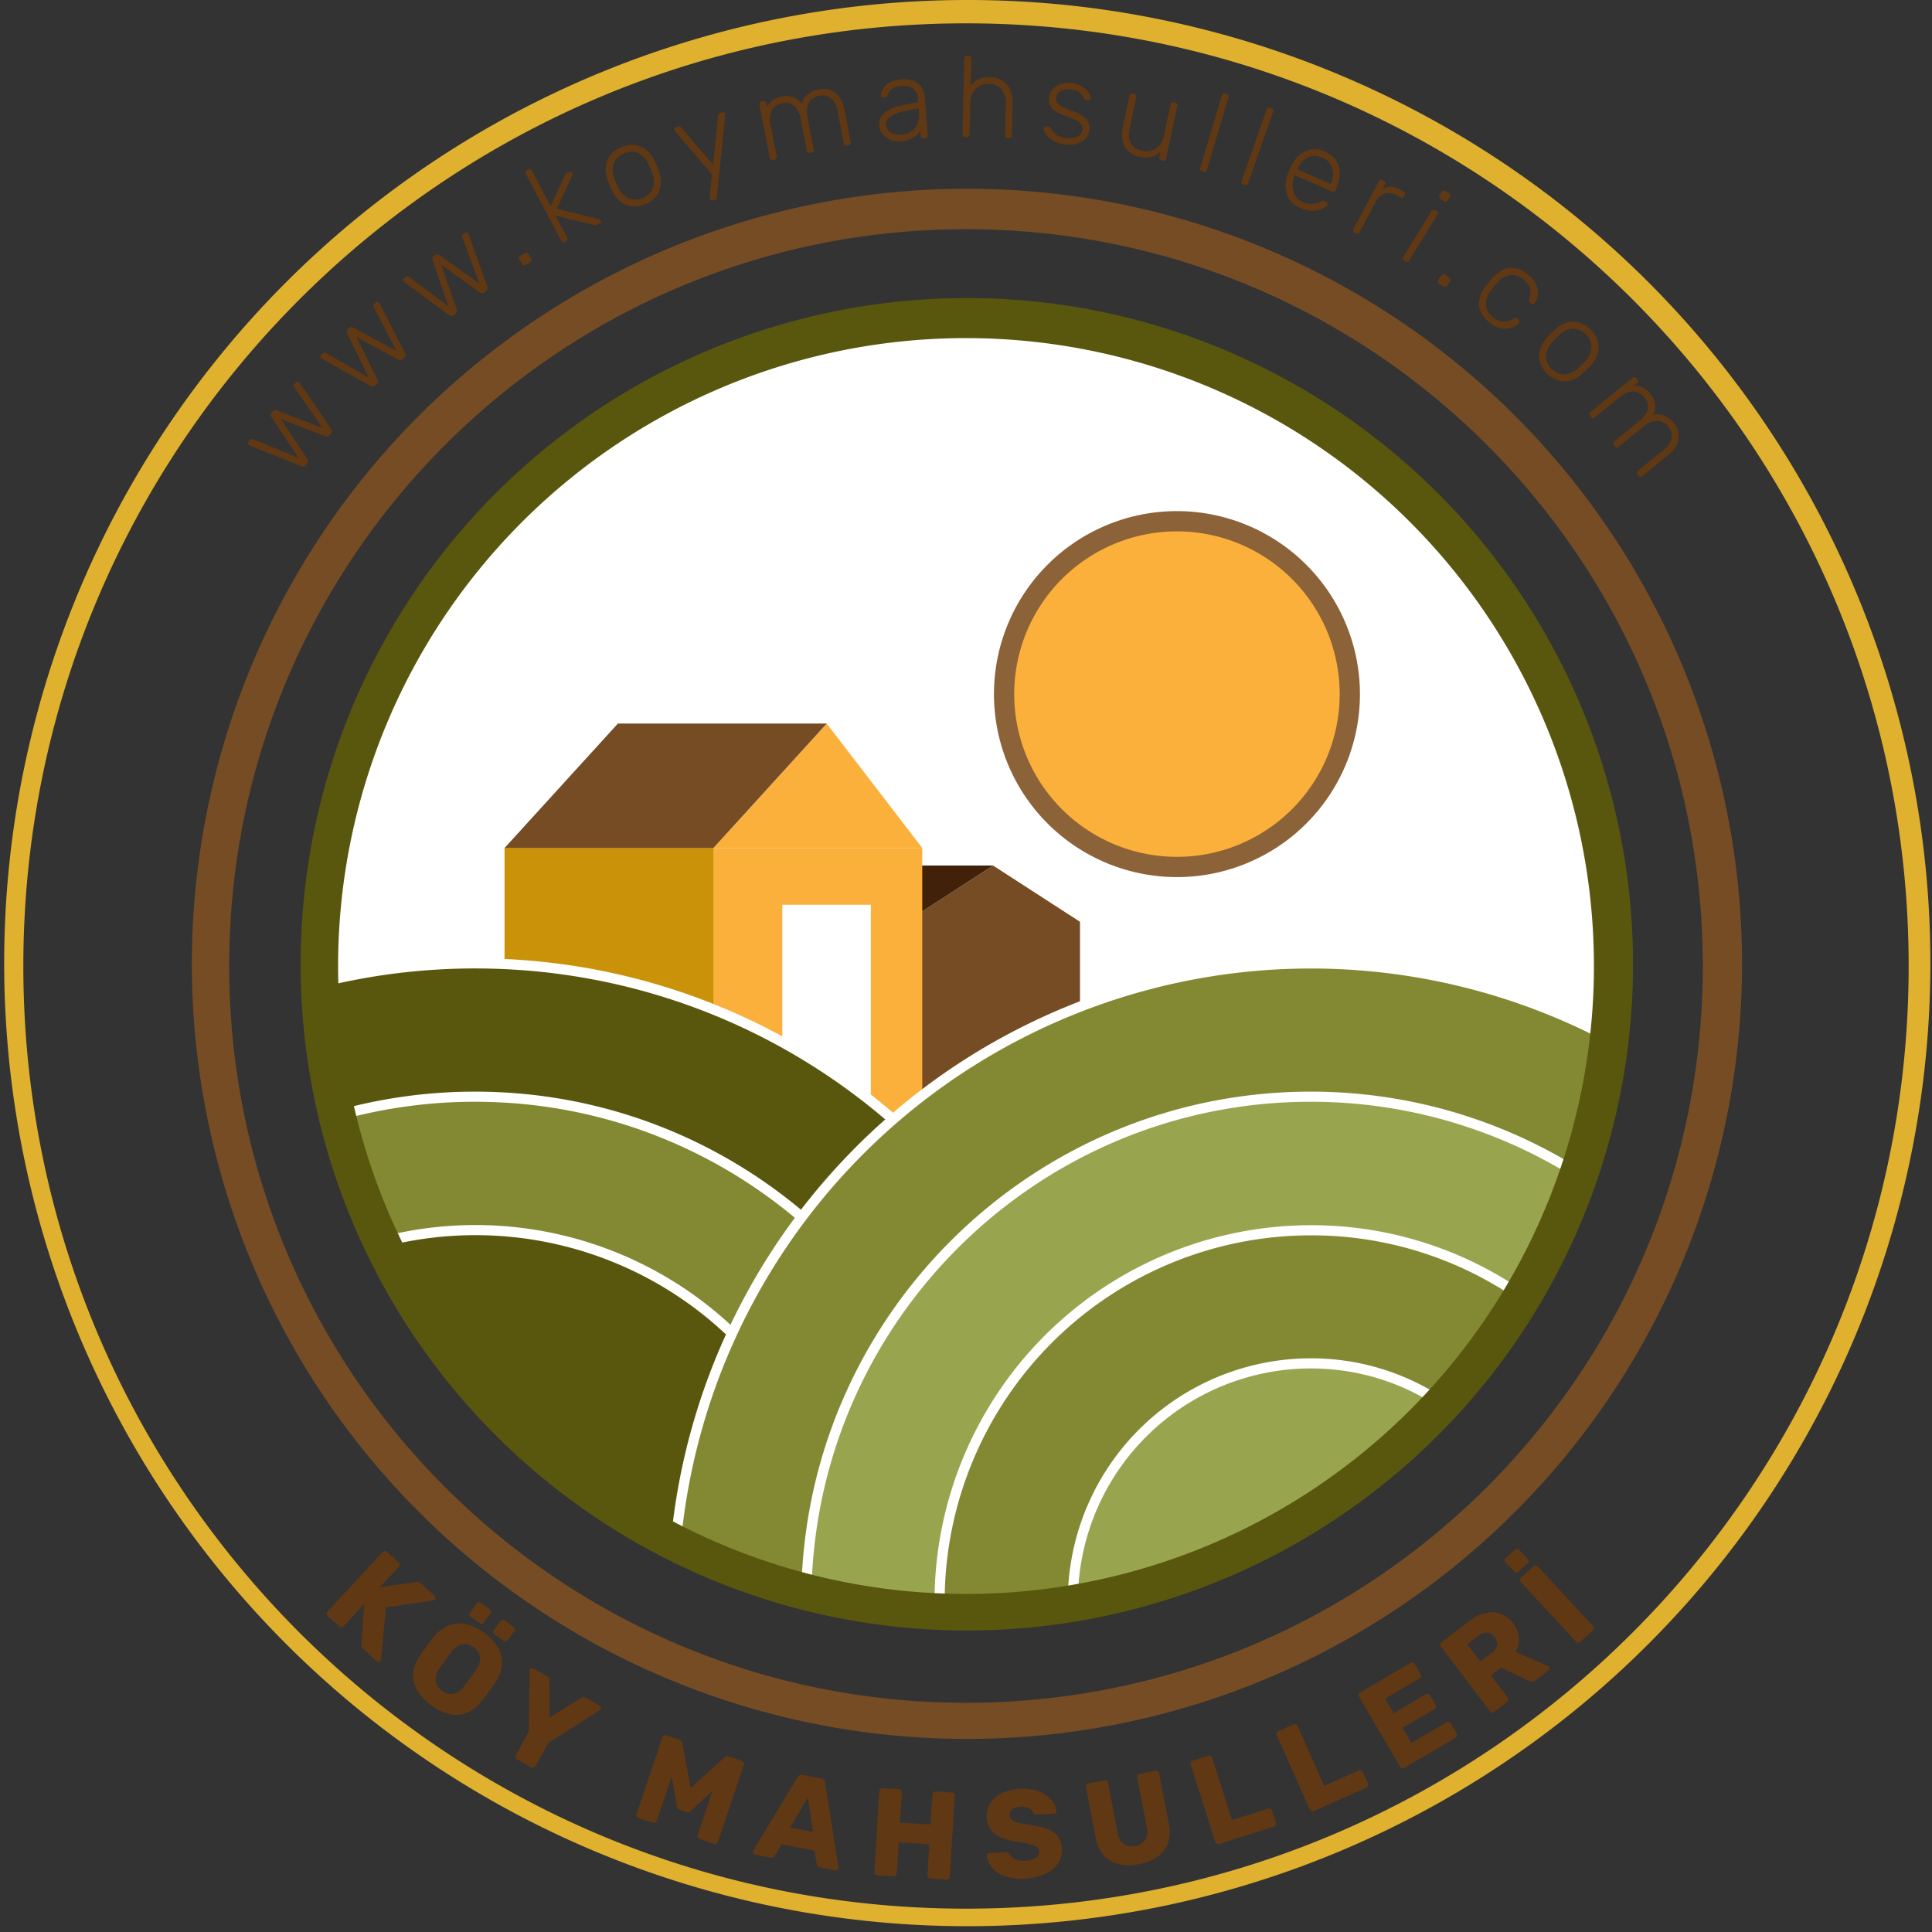 <svg id="Layer_1" data-name="Layer 1" xmlns="http://www.w3.org/2000/svg" viewBox="0 0 549.65 549.65"><rect x="0" y="0" width="549.65" height="549.65" fill="#333333" stroke="none"/><defs><style>.cls-1{fill:#fff;}.cls-2{fill:#754c24;}.cls-3{fill:#e0b12f;}.cls-4{fill:#603813;}.cls-5{fill:#42210b;}.cls-6{fill:#fbb03b;}.cls-7{fill:#8c6239;}.cls-8{fill:#c99209;}.cls-12,.cls-9{fill:#59570e;}.cls-10,.cls-11,.cls-9{stroke:#fff;stroke-miterlimit:10;stroke-width:2.88px;}.cls-10{fill:#838933;}.cls-11{fill:#98a54e;}</style></defs><title>logo1</title><circle class="cls-1" cx="274.83" cy="274.83" r="180.7"/><path class="cls-2" d="M506.18,297.2C622,297.2,715.8,391.05,715.8,506.82S622,716.43,506.18,716.43,296.57,622.58,296.57,506.82,390.42,297.2,506.18,297.2m0-11.51a220.51,220.51,0,1,0,86.08,17.38,219.82,219.82,0,0,0-86.08-17.38Z" transform="translate(-231.36 -231.99)"/><path class="cls-3" d="M506.18,238.63c148.12,0,268.19,120.07,268.19,268.19S654.3,775,506.18,775,238,654.93,238,506.82,358.07,238.63,506.18,238.63m0-6.64a274,274,0,1,0,107,21.6,273.13,273.13,0,0,0-107-21.6Z" transform="translate(-231.36 -231.99)"/><path class="cls-4" d="M324.56,691.71a.85.85,0,0,1-.29-.63.88.88,0,0,1,.24-.62l15.73-16.91a.88.88,0,0,1,.62-.3.9.9,0,0,1,.64.25l3.27,3a.89.89,0,0,1,.3.62.84.84,0,0,1-.25.64l-5.37,5.77,10.33-1.45a1.75,1.75,0,0,1,.65,0,1.57,1.57,0,0,1,.82.45l3.75,3.48a.72.72,0,0,1,.23.53.74.74,0,0,1-.2.53.82.82,0,0,1-.36.24l-13.55,2-1.32,14.88a.59.59,0,0,1-.19.41.77.77,0,0,1-.51.24.71.71,0,0,1-.55-.2l-3.87-3.6a1.43,1.43,0,0,1-.52-.88,3.11,3.11,0,0,1,0-.61l.83-11.22-5.86,6.3a.85.85,0,0,1-.6.28.81.81,0,0,1-.65-.24Z" transform="translate(-231.36 -231.99)"/><path class="cls-4" d="M354.06,717.16a14,14,0,0,1-4-4.21,8.29,8.29,0,0,1-1.15-4.82,10.85,10.85,0,0,1,2-5.23c.58-.84,1.17-1.67,1.78-2.5s1.22-1.66,1.84-2.46a10.88,10.88,0,0,1,4.39-3.46,8.54,8.54,0,0,1,5-.42,13.82,13.82,0,0,1,5.2,2.43,13.55,13.55,0,0,1,3.91,4.22,8.56,8.56,0,0,1,1.13,4.9,10.36,10.36,0,0,1-2,5.22c-.56.85-1.15,1.69-1.75,2.53s-1.23,1.64-1.87,2.44a10.48,10.48,0,0,1-4.37,3.48,8.39,8.39,0,0,1-4.94.37A14.1,14.1,0,0,1,354.06,717.16Zm3-4.14a4.28,4.28,0,0,0,3.15.9,5.08,5.08,0,0,0,3.16-2.19c.65-.81,1.24-1.59,1.79-2.34s1.09-1.53,1.64-2.37a6.43,6.43,0,0,0,1.1-2.56,3.59,3.59,0,0,0-.31-2.14,4.77,4.77,0,0,0-1.49-1.7,4.69,4.69,0,0,0-2-.87,3.57,3.57,0,0,0-2.15.35,6.07,6.07,0,0,0-2.11,1.82c-.61.79-1.19,1.55-1.73,2.3s-1.11,1.55-1.71,2.4a5.19,5.19,0,0,0-1.09,3.7A4.22,4.22,0,0,0,357.08,713Zm8.16-21.13a.73.73,0,0,1-.33-.51.78.78,0,0,1,.18-.61l1.9-2.62a.82.82,0,0,1,.52-.34.75.75,0,0,1,.6.15l2.64,1.92a.78.78,0,0,1,.33.53.76.76,0,0,1-.15.61L369,693.63a.74.74,0,0,1-.54.36.85.85,0,0,1-.6-.18Zm6.8,5a.83.83,0,0,1-.35-.52.79.79,0,0,1,.17-.62l1.91-2.61a.78.78,0,0,1,1.14-.18l2.64,1.92a.83.83,0,0,1,.34.54.78.78,0,0,1-.16.6l-1.91,2.62a.75.75,0,0,1-.54.35.89.89,0,0,1-.6-.17Z" transform="translate(-231.36 -231.99)"/><path class="cls-4" d="M378.41,732.5A.9.9,0,0,1,378,732a.82.82,0,0,1,.07-.67l3.72-6.67.22-17.29q0-.12,0-.21a.49.49,0,0,1,.07-.19.72.72,0,0,1,.45-.34.8.8,0,0,1,.59.07l3.88,2.17a1.19,1.19,0,0,1,.6.64,1.58,1.58,0,0,1,.12.61l0,10.48,8.93-5.51a1.78,1.78,0,0,1,.59-.22,1.22,1.22,0,0,1,.86.18l3.88,2.16a.73.73,0,0,1,.35.46.76.76,0,0,1-.06.56l-.11.16-.14.14-14.61,9.27-3.73,6.66a.79.79,0,0,1-.53.41.93.93,0,0,1-.71-.08Z" transform="translate(-231.36 -231.99)"/><path class="cls-4" d="M413,749.23a.87.87,0,0,1-.51-.45,1,1,0,0,1-.05-.68l7.39-21.88a.85.85,0,0,1,.46-.52.89.89,0,0,1,.66,0l3.64,1.23a1.11,1.11,0,0,1,.74.56,1.93,1.93,0,0,1,.19.57l2.34,12.61,9.5-8.61a3.81,3.81,0,0,1,.51-.33,1.11,1.11,0,0,1,.92,0l3.61,1.22a1,1,0,0,1,.54.44.87.87,0,0,1,.05.69l-7.39,21.88a.83.83,0,0,1-.45.5.88.88,0,0,1-.71.05l-4-1.35a.91.91,0,0,1-.53-.47.87.87,0,0,1-.06-.67l4.26-12.62L428,747.12a2.32,2.32,0,0,1-.62.39,1.16,1.16,0,0,1-.82,0l-1.75-.6a1.13,1.13,0,0,1-.66-.48,2.23,2.23,0,0,1-.26-.69l-1.42-8.32L418.17,750a.89.89,0,0,1-.43.52.83.83,0,0,1-.69,0Z" transform="translate(-231.36 -231.99)"/><path class="cls-4" d="M446.16,759.63a.7.7,0,0,1-.46-.32.71.71,0,0,1-.13-.55.94.94,0,0,1,.1-.31l12.56-20.79a1.33,1.33,0,0,1,1.54-.71l5.17,1a1.36,1.36,0,0,1,.86.47,1.39,1.39,0,0,1,.31.77l3.79,24a.74.74,0,0,1,0,.33.69.69,0,0,1-.33.46.75.75,0,0,1-.58.13l-4.29-.84a1.08,1.08,0,0,1-.73-.42,1.27,1.27,0,0,1-.24-.53l-.67-3.82-9.31-1.82-2,3.3a1.38,1.38,0,0,1-.4.41,1.19,1.19,0,0,1-.89.1Zm10-7.71,6.49,1.26-1.45-9.83Z" transform="translate(-231.36 -231.99)"/><path class="cls-4" d="M480.93,765.5a.85.85,0,0,1-.62-.29.9.9,0,0,1-.21-.65l1.44-23a.85.85,0,0,1,.29-.62.92.92,0,0,1,.66-.21l4.57.29a.89.89,0,0,1,.64.29.87.87,0,0,1,.23.65l-.54,8.55,8.72.54.54-8.54a.88.88,0,0,1,.28-.63.94.94,0,0,1,.66-.21l4.57.29a.85.85,0,0,1,.62.29.86.86,0,0,1,.22.65l-1.44,23a.93.93,0,0,1-.29.6.83.83,0,0,1-.66.23l-4.57-.28a.83.83,0,0,1-.62-.31.85.85,0,0,1-.21-.64l.55-8.83-8.72-.54-.55,8.83a.86.86,0,0,1-.31.6.9.9,0,0,1-.67.23Z" transform="translate(-231.36 -231.99)"/><path class="cls-4" d="M523.31,766.44a15,15,0,0,1-5.95-.63,8.55,8.55,0,0,1-3.72-2.42,6.18,6.18,0,0,1-1.5-3.39.75.75,0,0,1,.2-.53.73.73,0,0,1,.53-.26l4.47-.29a1.39,1.39,0,0,1,.78.13,2,2,0,0,1,.5.43,4.11,4.11,0,0,0,.87,1,3.6,3.6,0,0,0,1.41.71,6.16,6.16,0,0,0,2.08.17,6.08,6.08,0,0,0,3.06-.84,1.94,1.94,0,0,0,.93-1.8,1.65,1.65,0,0,0-.65-1.28,5.54,5.54,0,0,0-1.88-.78A33.48,33.48,0,0,0,521,756a20.48,20.48,0,0,1-4.68-1.17,7.26,7.26,0,0,1-3.05-2.19,7,7,0,0,1-.25-7.55,8,8,0,0,1,3.25-2.88,14.81,14.81,0,0,1,9.5-.93,9.93,9.93,0,0,1,3.25,1.49,8.13,8.13,0,0,1,2.07,2.13,5.06,5.06,0,0,1,.84,2.28.79.79,0,0,1-.16.53.67.67,0,0,1-.53.26l-4.68.3a1.46,1.46,0,0,1-.68-.09,1.35,1.35,0,0,1-.53-.43,2.43,2.43,0,0,0-1.21-1.3,4.28,4.28,0,0,0-2.39-.43,4.55,4.55,0,0,0-2.4.71,1.85,1.85,0,0,0-.75,1.74,1.82,1.82,0,0,0,.55,1.21,4.06,4.06,0,0,0,1.66.82,28.27,28.27,0,0,0,3.12.61,24.07,24.07,0,0,1,5.31,1.17,6.79,6.79,0,0,1,3.08,2.16,7.16,7.16,0,0,1,0,7.77,8.86,8.86,0,0,1-3.6,2.92A15.28,15.28,0,0,1,523.31,766.44Z" transform="translate(-231.36 -231.99)"/><path class="cls-4" d="M555.36,762.34a14,14,0,0,1-5.73,0,8,8,0,0,1-4.26-2.48,10.66,10.66,0,0,1-2.33-5.21l-2.73-14.24a.85.85,0,0,1,.12-.68.89.89,0,0,1,.58-.36l4.5-.86a.94.94,0,0,1,.7.12.85.85,0,0,1,.38.58l2.72,14.2a4.84,4.84,0,0,0,1.73,3.19,4.13,4.13,0,0,0,3.29.55,4.17,4.17,0,0,0,2.84-1.72,4.83,4.83,0,0,0,.44-3.61l-2.72-14.21A.82.82,0,0,1,555,737a.86.86,0,0,1,.57-.36l4.53-.87a.86.86,0,0,1,.66.12.87.87,0,0,1,.38.58l2.73,14.24a10.72,10.72,0,0,1-.24,5.7,8,8,0,0,1-3,3.87A13.69,13.69,0,0,1,555.36,762.34Z" transform="translate(-231.36 -231.99)"/><path class="cls-4" d="M578.23,756.6a.85.85,0,0,1-.7-.06.87.87,0,0,1-.42-.52l-7-22a.84.84,0,0,1,0-.68.83.83,0,0,1,.53-.43l4.47-1.43a.87.87,0,0,1,1.12.58l5.65,17.74,10.25-3.27a.85.85,0,0,1,.7.06.89.89,0,0,1,.43.55l1.08,3.38a1,1,0,0,1,0,.67.87.87,0,0,1-.54.45Z" transform="translate(-231.36 -231.99)"/><path class="cls-4" d="M605.15,747.21a.83.83,0,0,1-.69,0,.87.87,0,0,1-.48-.46l-9.38-21.1a.88.88,0,0,1,0-.69.85.85,0,0,1,.48-.49l4.29-1.9a.85.85,0,0,1,.68,0,.89.89,0,0,1,.49.48l7.56,17,9.84-4.37a.83.83,0,0,1,.69,0,.94.94,0,0,1,.49.51l1.45,3.24a.91.91,0,0,1,0,.67.79.79,0,0,1-.48.5Z" transform="translate(-231.36 -231.99)"/><path class="cls-4" d="M630.91,734.94a.84.84,0,0,1-.69.1.91.91,0,0,1-.53-.41L618,714.71a.85.85,0,0,1-.1-.67.83.83,0,0,1,.42-.54l14.31-8.4a.87.87,0,0,1,.68-.11.86.86,0,0,1,.53.43l1.69,2.87a.84.84,0,0,1,.11.68.87.87,0,0,1-.42.54l-9.77,5.74,2.43,4.13L637,714a.85.85,0,0,1,.69-.09,1,1,0,0,1,.55.44l1.56,2.66a.92.92,0,0,1,.1.67.84.84,0,0,1-.41.55l-9.11,5.34,2.5,4.26,10-5.88a.84.84,0,0,1,1.21.32l1.69,2.87a.92.92,0,0,1,.1.67.83.83,0,0,1-.42.55Z" transform="translate(-231.36 -231.99)"/><path class="cls-4" d="M656.51,719a.79.79,0,0,1-.67.17.86.86,0,0,1-.58-.34l-14-18.37a.86.86,0,0,1,.17-1.25l7.69-5.85a11.28,11.28,0,0,1,7.05-2.71,8.12,8.12,0,0,1,7.33,7.3,7.51,7.51,0,0,1-.95,4l9.16,4a1,1,0,0,1,.33.25.68.68,0,0,1,.12.55.65.65,0,0,1-.26.49l-3.76,2.86a1.3,1.3,0,0,1-1,.34,2.75,2.75,0,0,1-.74-.21l-8-3.77-2.88,2.19,4.77,6.28a.84.84,0,0,1,.17.65,1,1,0,0,1-.36.62Zm-4-14.33,3.25-2.47a3.44,3.44,0,0,0,1.5-2.17,3,3,0,0,0-.67-2.26,3.12,3.12,0,0,0-2-1.3,3.35,3.35,0,0,0-2.54.86l-3.25,2.47Z" transform="translate(-231.36 -231.99)"/><path class="cls-4" d="M663.31,679.2a.82.82,0,0,1-.57.22.81.81,0,0,1-.56-.29l-2.49-2.69a.81.81,0,0,1-.24-.57.75.75,0,0,1,.25-.56l2.69-2.49a.83.83,0,0,1,.59-.23.8.8,0,0,1,.57.28l2.48,2.68a.75.75,0,0,1,.24.6.86.86,0,0,1-.28.56ZM681,699.09a.82.82,0,0,1-.65.24.87.87,0,0,1-.61-.28l-15.69-16.94a.85.85,0,0,1-.26-.64.87.87,0,0,1,.3-.61l3.49-3.24a.91.91,0,0,1,.65-.26.84.84,0,0,1,.64.28l15.69,16.94a.84.84,0,0,1,.23.63.9.9,0,0,1-.3.65Z" transform="translate(-231.36 -231.99)"/><path class="cls-4" d="M318.36,364.33a.93.93,0,0,1-.56.38,1.47,1.47,0,0,1-.72-.08l-14.65-5.87a1.2,1.2,0,0,1-.32-.17.66.66,0,0,1-.23-.44.63.63,0,0,1,.13-.48l.39-.48a.68.68,0,0,1,.45-.28.72.72,0,0,1,.38,0l13.06,5.34-7.76-11.69a1.08,1.08,0,0,1-.17-.46.76.76,0,0,1,.21-.63L309,349a.83.83,0,0,1,1-.27l13.1,5-8.05-11.59a.69.69,0,0,1-.11-.36.67.67,0,0,1,.17-.5l.39-.49a.66.66,0,0,1,.44-.23.63.63,0,0,1,.48.13,1.39,1.39,0,0,1,.24.28l8.89,13a1.24,1.24,0,0,1,.26.67,1,1,0,0,1-.27.65l-.35.44a1.25,1.25,0,0,1-.59.42,1.12,1.12,0,0,1-.73-.07l-12.57-4.83,7.44,11.22a1.2,1.2,0,0,1,.23.69,1.14,1.14,0,0,1-.29.69Z" transform="translate(-231.36 -231.99)"/><path class="cls-4" d="M338.06,341.66a1,1,0,0,1-.6.31,1.62,1.62,0,0,1-.71-.17L323,334.12a1.06,1.06,0,0,1-.3-.22.59.59,0,0,1-.17-.46.6.6,0,0,1,.19-.46l.44-.43a.71.71,0,0,1,.49-.22.81.81,0,0,1,.37.08l12.27,7-6.21-12.58a1.08,1.08,0,0,1-.11-.49.77.77,0,0,1,.29-.59l.47-.45a.84.84,0,0,1,.61-.28.93.93,0,0,1,.47.14l12.35,6.66-6.52-12.52a.78.78,0,0,1-.06-.36.69.69,0,0,1,.24-.48l.45-.43a.63.63,0,0,1,.46-.18.64.64,0,0,1,.45.19,1.05,1.05,0,0,1,.21.31l7.17,14.05a1.23,1.23,0,0,1,.18.69,1,1,0,0,1-.36.61l-.4.39a1.15,1.15,0,0,1-.64.34,1.11,1.11,0,0,1-.72-.16l-11.85-6.38,5.95,12.07a1.25,1.25,0,0,1,.15.72,1.21,1.21,0,0,1-.38.64Z" transform="translate(-231.36 -231.99)"/><path class="cls-4" d="M360.46,321.69a1,1,0,0,1-.64.23,1.45,1.45,0,0,1-.68-.26l-12.7-9.36a.94.94,0,0,1-.27-.25.67.67,0,0,1-.12-.48.63.63,0,0,1,.25-.43l.5-.37a.69.69,0,0,1,.51-.16.87.87,0,0,1,.35.12l11.3,8.46-4.57-13.27a1.21,1.21,0,0,1-.05-.49.75.75,0,0,1,.36-.55l.52-.39a.82.82,0,0,1,.65-.2.86.86,0,0,1,.44.19l11.41,8.17-4.88-13.24a.72.72,0,0,1,0-.37.67.67,0,0,1,.29-.45l.5-.36a.59.59,0,0,1,.48-.12.63.63,0,0,1,.43.25,1.06,1.06,0,0,1,.16.32L370,313.53a1.28,1.28,0,0,1,.08.7,1,1,0,0,1-.43.57l-.44.33a1.16,1.16,0,0,1-.68.26,1.08,1.08,0,0,1-.7-.25l-10.94-7.82L361.3,320a1.18,1.18,0,0,1,.06.73,1.17,1.17,0,0,1-.46.59Z" transform="translate(-231.36 -231.99)"/><path class="cls-4" d="M380.92,307.39a.7.7,0,0,1-.55.11.69.69,0,0,1-.44-.34l-.82-1.32a.73.73,0,0,1-.12-.56.72.72,0,0,1,.33-.46l1.33-.82a.76.76,0,0,1,.56-.11.78.78,0,0,1,.47.35l.82,1.32a.68.68,0,0,1,.1.56.82.82,0,0,1-.36.45Z" transform="translate(-231.36 -231.99)"/><path class="cls-4" d="M392,300.83a.68.68,0,0,1-.55.07.7.7,0,0,1-.41-.37l-10.14-19.14a.71.71,0,0,1-.08-.56.72.72,0,0,1,.38-.41l.48-.26a.75.75,0,0,1,.56-.07.7.7,0,0,1,.41.37L388,290.64l3.84-8.26a3.64,3.64,0,0,1,.38-.72,1.73,1.73,0,0,1,.57-.41l.54-.29a.64.64,0,0,1,.5-.06.62.62,0,0,1,.38.33.68.68,0,0,1,.07.31.8.8,0,0,1-.14.47l-4.35,9.37,11.77,2.89a1.08,1.08,0,0,1,.68.38.62.62,0,0,1-.27.88l-.46.24a2.06,2.06,0,0,1-.66.26,2.67,2.67,0,0,1-.8-.11l-10.62-2.58,3.32,6.26a.69.69,0,0,1,.08.55.71.71,0,0,1-.38.42Z" transform="translate(-231.36 -231.99)"/><path class="cls-4" d="M414.94,290.05a7.31,7.31,0,0,1-4,.63,6.35,6.35,0,0,1-3.25-1.52,9.1,9.1,0,0,1-2.3-3.13c-.14-.29-.33-.71-.56-1.25s-.39-1-.5-1.27a8.92,8.92,0,0,1-.65-3.83,6.42,6.42,0,0,1,1.19-3.39,7.35,7.35,0,0,1,3.23-2.42,7.21,7.21,0,0,1,4-.62,6.41,6.41,0,0,1,3.25,1.5,9.11,9.11,0,0,1,2.3,3.14c.14.3.33.71.56,1.25s.39,1,.5,1.27a9,9,0,0,1,.64,3.83,6.25,6.25,0,0,1-1.18,3.39A7.21,7.21,0,0,1,414.94,290.05Zm-.73-1.73a5,5,0,0,0,2.85-2.8,6.09,6.09,0,0,0-.24-4.48c-.1-.31-.25-.69-.44-1.13s-.35-.8-.5-1.09a6.07,6.07,0,0,0-3.06-3.32,5.47,5.47,0,0,0-6.83,2.89,6.09,6.09,0,0,0,.24,4.5c.11.31.26.68.44,1.12s.35.81.5,1.1a6.15,6.15,0,0,0,3.05,3.3A5,5,0,0,0,414.21,288.32Z" transform="translate(-231.36 -231.99)"/><path class="cls-4" d="M434.13,289.06a.67.67,0,0,1-.5-.05.63.63,0,0,1-.32-.38.79.79,0,0,1,0-.28,3.58,3.58,0,0,1,0-.4l.61-6.34-10.35-12.07a2.59,2.59,0,0,1-.39-.56.68.68,0,0,1,.43-.82l.65-.2a.69.69,0,0,1,.51,0,1.07,1.07,0,0,1,.35.25l9.11,10.62,1.43-14a1.17,1.17,0,0,1,.14-.41.8.8,0,0,1,.43-.29l.62-.19a.57.57,0,0,1,.49.05.61.61,0,0,1,.32.37,2.13,2.13,0,0,1,0,.68l-2.36,23.1a1.11,1.11,0,0,1-.14.41.75.75,0,0,1-.42.29Z" transform="translate(-231.36 -231.99)"/><path class="cls-4" d="M451.19,277.49a.73.73,0,0,1-.55-.09.7.7,0,0,1-.29-.48l-2.94-15.2a.73.73,0,0,1,.09-.55.7.7,0,0,1,.47-.29l.55-.1a.67.67,0,0,1,.84.56l.21,1.12a5.86,5.86,0,0,1,1.6-1.95,5.94,5.94,0,0,1,2.56-1.07,5.4,5.4,0,0,1,5.69,2,5.59,5.59,0,0,1,1.73-2.61,6.63,6.63,0,0,1,3.12-1.44,6.06,6.06,0,0,1,3.2.19,5.54,5.54,0,0,1,2.58,1.9,8.46,8.46,0,0,1,1.53,3.68l1.8,9.29a.68.68,0,0,1-.09.55.67.67,0,0,1-.48.29l-.54.11a.73.73,0,0,1-.55-.09.75.75,0,0,1-.29-.48l-1.73-9a7.37,7.37,0,0,0-1.25-3.16,3.67,3.67,0,0,0-1.91-1.34,4.93,4.93,0,0,0-2.23-.06,4.48,4.48,0,0,0-1.86.86,3.88,3.88,0,0,0-1.33,2,7,7,0,0,0,0,3.4l1.74,9a.7.7,0,0,1-.09.54.66.66,0,0,1-.47.29l-.55.11a.73.73,0,0,1-.55-.09.76.76,0,0,1-.29-.48l-1.73-9a7,7,0,0,0-1.28-3.15,3.77,3.77,0,0,0-1.94-1.33,4.83,4.83,0,0,0-2.17-.08,4.48,4.48,0,0,0-1.86.86,3.92,3.92,0,0,0-1.33,2,6.86,6.86,0,0,0,0,3.37l1.74,9a.73.73,0,0,1-.09.55.7.7,0,0,1-.47.29Z" transform="translate(-231.36 -231.99)"/><path class="cls-4" d="M487.64,272.21a6.5,6.5,0,0,1-2.92-.43,5.73,5.73,0,0,1-2.25-1.58,4,4,0,0,1-1-2.39,4.22,4.22,0,0,1,1.52-3.67,10.1,10.1,0,0,1,4.51-2.07l5.08-1.09-.09-1.14a3.52,3.52,0,0,0-1.26-2.63,4.8,4.8,0,0,0-3.43-.74,5.09,5.09,0,0,0-2.67.87,3.47,3.47,0,0,0-1.3,1.84.63.63,0,0,1-.58.54l-.52,0a.7.7,0,0,1-.57-.17.79.79,0,0,1-.19-.49,2.64,2.64,0,0,1,.25-1.17,5,5,0,0,1,.95-1.42,6.08,6.08,0,0,1,1.77-1.26,7.39,7.39,0,0,1,2.72-.66,8.33,8.33,0,0,1,3.21.29,4.82,4.82,0,0,1,3.17,2.95,7.37,7.37,0,0,1,.44,2l.81,10.8a.74.74,0,0,1-.16.54.68.68,0,0,1-.5.23l-.56,0a.66.66,0,0,1-.76-.66l-.12-1.52a5.43,5.43,0,0,1-1,1.25,6.59,6.59,0,0,1-1.76,1.13A8.43,8.43,0,0,1,487.64,272.21Zm.18-1.91a5.65,5.65,0,0,0,2.68-.85,4.74,4.74,0,0,0,1.82-2.14,7.2,7.2,0,0,0,.47-3.44l-.08-1.11-4.14.9a10,10,0,0,0-3.93,1.53,2.58,2.58,0,0,0-1.2,2.31,2.47,2.47,0,0,0,.75,1.7,3.7,3.7,0,0,0,1.65.91A5.76,5.76,0,0,0,487.82,270.3Z" transform="translate(-231.36 -231.99)"/><path class="cls-4" d="M505.89,271a.75.75,0,0,1-.52-.21.7.7,0,0,1-.18-.52l.51-21.66a.7.7,0,0,1,.2-.52.69.69,0,0,1,.53-.18H507a.7.7,0,0,1,.52.2.73.73,0,0,1,.18.53l-.18,7.71a7.2,7.2,0,0,1,2.18-1.81A6.69,6.69,0,0,1,513,254a6.61,6.61,0,0,1,3.66,1,5.92,5.92,0,0,1,2.15,2.66,9,9,0,0,1,.65,3.74l-.22,9.23a.7.7,0,0,1-.2.52.69.69,0,0,1-.53.18H518a.67.67,0,0,1-.7-.73l.21-9.08a6.1,6.1,0,0,0-1.17-4.11,4.6,4.6,0,0,0-3.67-1.56,4.9,4.9,0,0,0-3.76,1.39,5.63,5.63,0,0,0-1.51,4l-.21,9.07a.75.75,0,0,1-.21.52.71.71,0,0,1-.53.18Z" transform="translate(-231.36 -231.99)"/><path class="cls-4" d="M534.28,273.08a8.5,8.5,0,0,1-2.84-.8,7.27,7.27,0,0,1-1.86-1.32,5.18,5.18,0,0,1-1-1.38,2.57,2.57,0,0,1-.29-1,.57.57,0,0,1,.29-.51,1,1,0,0,1,.51-.12l.48.06a.8.8,0,0,1,.33.11,1.12,1.12,0,0,1,.33.4,8.79,8.79,0,0,0,.85,1.16,3.91,3.91,0,0,0,1.31,1,6.81,6.81,0,0,0,2.11.54,6.38,6.38,0,0,0,3.29-.36,2.41,2.41,0,0,0,1.52-2,2.09,2.09,0,0,0-.33-1.51,4.12,4.12,0,0,0-1.58-1.17,30.7,30.7,0,0,0-3.13-1.26,10.58,10.58,0,0,1-3-1.53,3.58,3.58,0,0,1-1.28-1.74,4.79,4.79,0,0,1-.16-2,4.34,4.34,0,0,1,.91-2.14,4.83,4.83,0,0,1,2.13-1.54,6.63,6.63,0,0,1,3.29-.32,7.78,7.78,0,0,1,2.65.74,6.49,6.49,0,0,1,1.71,1.23,4.87,4.87,0,0,1,.91,1.31,2.59,2.59,0,0,1,.26,1,.57.57,0,0,1-.26.49.73.73,0,0,1-.54.13l-.48-.05a.73.73,0,0,1-.41-.17,1,1,0,0,1-.25-.34,6.22,6.22,0,0,0-.66-1.06A3.21,3.21,0,0,0,538,258a6.28,6.28,0,0,0-2-.51,4.35,4.35,0,0,0-3,.45,2.56,2.56,0,0,0-1.17,1.9,2,2,0,0,0,.24,1.29,3.3,3.3,0,0,0,1.34,1.15,22.33,22.33,0,0,0,3,1.28,12.71,12.71,0,0,1,3.13,1.5,4.18,4.18,0,0,1,1.51,1.77,4.55,4.55,0,0,1-.76,4.5,5.1,5.1,0,0,1-2.37,1.5A8.56,8.56,0,0,1,534.28,273.08Z" transform="translate(-231.36 -231.99)"/><path class="cls-4" d="M555.62,276.6a6.47,6.47,0,0,1-3.38-1.71,5.71,5.71,0,0,1-1.55-3,9.27,9.27,0,0,1,.09-3.77l1.94-9a.7.7,0,0,1,.3-.47.78.78,0,0,1,.55-.08l.54.12a.68.68,0,0,1,.47.3.73.73,0,0,1,.08.55l-1.9,8.87q-1.17,5.44,3.57,6.46a4.88,4.88,0,0,0,3.94-.67,5.72,5.72,0,0,0,2.22-3.7l1.91-8.87a.68.68,0,0,1,.29-.47.71.71,0,0,1,.56-.08l.53.11a.7.7,0,0,1,.47.3.73.73,0,0,1,.09.55l-3.25,15.14a.72.72,0,0,1-.3.47.69.69,0,0,1-.55.08l-.54-.11a.75.75,0,0,1-.47-.3.69.69,0,0,1-.08-.55l.32-1.5A7.4,7.4,0,0,1,559,276.6,6.72,6.72,0,0,1,555.62,276.6Z" transform="translate(-231.36 -231.99)"/><path class="cls-4" d="M573.29,280.71a.67.67,0,0,1-.48-.89L579,259.05a.68.68,0,0,1,.34-.44.69.69,0,0,1,.55,0l.54.16a.72.72,0,0,1,.44.33.74.74,0,0,1,0,.55l-6.17,20.78a.72.72,0,0,1-.33.44.69.69,0,0,1-.55,0Z" transform="translate(-231.36 -231.99)"/><path class="cls-4" d="M585,284.45a.68.68,0,0,1-.43-.36.7.7,0,0,1,0-.55l7.15-20.45a.75.75,0,0,1,.36-.43.72.72,0,0,1,.56,0l.52.18a.66.66,0,0,1,.42.36.66.66,0,0,1,0,.55l-7.15,20.45a.7.7,0,0,1-.35.43.72.72,0,0,1-.56,0Z" transform="translate(-231.36 -231.99)"/><path class="cls-4" d="M601.27,291.18a6.42,6.42,0,0,1-3.77-3.89,8.85,8.85,0,0,1,.22-5.81c.11-.31.27-.71.48-1.21s.4-.89.55-1.18a10.1,10.1,0,0,1,2.51-3.17,6.61,6.61,0,0,1,3.28-1.45,7,7,0,0,1,3.73.59,7.17,7.17,0,0,1,3.15,2.47,6.62,6.62,0,0,1,1.1,3.63,10.89,10.89,0,0,1-1,4.47l-.19.44a.73.73,0,0,1-.41.4.76.76,0,0,1-.57,0l-10.62-4.61-.13.3a7.16,7.16,0,0,0-.48,2.82,5.48,5.48,0,0,0,.76,2.67,4.4,4.4,0,0,0,2.14,1.83,5.56,5.56,0,0,0,2.31.55,6,6,0,0,0,1.72-.27,4.84,4.84,0,0,0,1-.41,1.56,1.56,0,0,1,.62-.28,1.25,1.25,0,0,1,.51.13l.48.21a.69.69,0,0,1,.39.36.5.5,0,0,1,0,.5,2.23,2.23,0,0,1-.9.83,6,6,0,0,1-1.75.68,7.43,7.43,0,0,1-2.35.15A8.65,8.65,0,0,1,601.27,291.18Zm-.81-11,9.48,4.12.06-.12a6.81,6.81,0,0,0,.6-2.93,4.86,4.86,0,0,0-3.08-4.43,5,5,0,0,0-2.86-.4,4.88,4.88,0,0,0-2.43,1.19,6.8,6.8,0,0,0-1.72,2.45Z" transform="translate(-231.36 -231.99)"/><path class="cls-4" d="M616.65,298.15a.7.7,0,0,1-.36-.42.69.69,0,0,1,.08-.55l7.29-13.62a.71.71,0,0,1,.42-.38.66.66,0,0,1,.56.05l.46.25a.73.73,0,0,1,.37.44.68.68,0,0,1-.07.57l-.71,1.32a3.84,3.84,0,0,1,2.3-.69,6.08,6.08,0,0,1,2.67.8l1.06.57a.72.72,0,0,1,.37.42.69.69,0,0,1-.08.55l-.21.4a.78.78,0,0,1-.42.37.73.73,0,0,1-.55-.08l-1.23-.66a4.21,4.21,0,0,0-3.27-.45,4.15,4.15,0,0,0-2.46,2.19l-4.76,8.89a.67.67,0,0,1-.43.36.75.75,0,0,1-.56-.08Z" transform="translate(-231.36 -231.99)"/><path class="cls-4" d="M630.76,306.16a.68.68,0,0,1-.34-.43.7.7,0,0,1,.11-.55L638.64,292a.72.72,0,0,1,.44-.34.7.7,0,0,1,.55.11l.47.29a.7.7,0,0,1,.34.44.68.68,0,0,1-.11.54l-8.11,13.19a.69.69,0,0,1-.44.34.7.7,0,0,1-.55-.11Zm10.39-17.55a.75.75,0,0,1-.34-.44.7.7,0,0,1,.1-.55l.65-1.05a.79.79,0,0,1,.45-.36.68.68,0,0,1,.55.09l1.06.65a.74.74,0,0,1,.34.46.72.72,0,0,1-.1.57l-.65,1a.66.66,0,0,1-.45.34.77.77,0,0,1-.56-.12Z" transform="translate(-231.36 -231.99)"/><path class="cls-4" d="M640.72,312.62a.68.68,0,0,1-.32-.45.7.7,0,0,1,.14-.54l.88-1.29a.74.74,0,0,1,.46-.33.71.71,0,0,1,.56.12l1.28.89a.73.73,0,0,1,.19,1l-.88,1.29a.67.67,0,0,1-.48.3.76.76,0,0,1-.55-.14Z" transform="translate(-231.36 -231.99)"/><path class="cls-4" d="M655,323.67a7.79,7.79,0,0,1-2.46-3.12,5.82,5.82,0,0,1-.27-3.53,9.55,9.55,0,0,1,1.81-3.68c.19-.27.45-.61.79-1s.62-.75.84-1a9.5,9.5,0,0,1,3.21-2.57,5.82,5.82,0,0,1,3.5-.49A7.81,7.81,0,0,1,666,310a8.25,8.25,0,0,1,2,2.23,6,6,0,0,1,.84,2.26,5.34,5.34,0,0,1-.08,2.08,4.81,4.81,0,0,1-.77,1.68.57.57,0,0,1-.48.28.74.74,0,0,1-.52-.17l-.36-.29a.68.68,0,0,1-.28-.41,1.87,1.87,0,0,1,.1-.61,4.88,4.88,0,0,0,.16-3.19,5.45,5.45,0,0,0-1.81-2.39,5.16,5.16,0,0,0-3.7-1.24,6.09,6.09,0,0,0-4,2.47,20.14,20.14,0,0,0-1.42,1.78,6,6,0,0,0-1.56,4.4,5.18,5.18,0,0,0,2,3.34,5.53,5.53,0,0,0,2.73,1.26,4.91,4.91,0,0,0,3.08-.85,1.46,1.46,0,0,1,.58-.22.62.62,0,0,1,.46.18l.35.28a.74.74,0,0,1,.28.48.57.57,0,0,1-.17.53,4.5,4.5,0,0,1-1.13.93,5,5,0,0,1-1.49.59,5.51,5.51,0,0,1-1.78.12,6.89,6.89,0,0,1-2-.53A8.81,8.81,0,0,1,655,323.67Z" transform="translate(-231.36 -231.99)"/><path class="cls-4" d="M671.55,338.32a7.45,7.45,0,0,1-2.12-3.44,6.36,6.36,0,0,1,.13-3.59,9.29,9.29,0,0,1,2-3.33c.22-.25.52-.58.93-1s.74-.74,1-1a9,9,0,0,1,3.28-2.09,6.34,6.34,0,0,1,3.58-.22,8.34,8.34,0,0,1,5.62,5.47,6.29,6.29,0,0,1-.13,3.57,9.14,9.14,0,0,1-2,3.35c-.21.24-.52.58-.93,1s-.73.74-1,.95a9.06,9.06,0,0,1-3.28,2.08,6.35,6.35,0,0,1-3.58.24A7.48,7.48,0,0,1,671.55,338.32Zm1.32-1.36a5,5,0,0,0,3.68,1.54,6.14,6.14,0,0,0,4.05-2c.24-.21.53-.49.86-.84s.6-.63.81-.88a6.09,6.09,0,0,0,1.87-4.11,5.46,5.46,0,0,0-5.32-5.17,6.07,6.07,0,0,0-4.05,2c-.24.22-.53.5-.86.84s-.61.64-.82.89a6.15,6.15,0,0,0-1.86,4.09A5,5,0,0,0,672.87,337Z" transform="translate(-231.36 -231.99)"/><path class="cls-4" d="M683.72,350.2a.74.74,0,0,1-.18-.53.73.73,0,0,1,.29-.48l12-9.75a.65.65,0,0,1,.53-.17.66.66,0,0,1,.47.27l.35.44a.67.67,0,0,1,.18.52.69.69,0,0,1-.29.48l-.88.72a5.68,5.68,0,0,1,2.47.49,5.94,5.94,0,0,1,2.15,1.75,5.42,5.42,0,0,1,.91,6,5.57,5.57,0,0,1,3.11.3,6.52,6.52,0,0,1,2.74,2.07,6,6,0,0,1,1.34,2.91,5.48,5.48,0,0,1-.46,3.18,8.39,8.39,0,0,1-2.53,3.08l-7.35,6a.7.7,0,0,1-.53.18.75.75,0,0,1-.48-.28l-.34-.43a.66.66,0,0,1-.18-.53.71.71,0,0,1,.28-.48l7.1-5.76a7.38,7.38,0,0,0,2.2-2.58,3.62,3.62,0,0,0,.28-2.32,4.81,4.81,0,0,0-1-2,4.54,4.54,0,0,0-1.62-1.24,3.92,3.92,0,0,0-2.36-.25,6.92,6.92,0,0,0-3,1.58l-7.1,5.76a.69.69,0,0,1-.53.18.71.71,0,0,1-.48-.28l-.35-.43a.79.79,0,0,1-.18-.53.77.77,0,0,1,.29-.48l7.1-5.76a7,7,0,0,0,2.18-2.6,3.85,3.85,0,0,0,.26-2.35,5,5,0,0,0-1-1.95,4.64,4.64,0,0,0-1.62-1.23,3.92,3.92,0,0,0-2.36-.25,6.89,6.89,0,0,0-3,1.57l-7.12,5.77a.7.7,0,0,1-.53.18.69.69,0,0,1-.48-.28Z" transform="translate(-231.36 -231.99)"/><polygon class="cls-2" points="282.53 246.25 257.82 262.24 257.82 319.09 307.25 319.09 307.25 262.24 282.53 246.25"/><polygon class="cls-5" points="282.53 246.25 257.82 262.24 228.64 262.24 255.59 246.25 282.53 246.25"/><circle class="cls-6" cx="334.84" cy="197.47" r="49.18"/><path class="cls-7" d="M566.2,383.16a46.3,46.3,0,1,1-46.3,46.3,46.3,46.3,0,0,1,46.3-46.3m0-5.76a52.06,52.06,0,1,0,52.06,52.06A52.11,52.11,0,0,0,566.2,377.4Z" transform="translate(-231.36 -231.99)"/><rect class="cls-6" x="143.55" y="241.25" width="118.83" height="92.44"/><rect class="cls-8" x="143.55" y="241.25" width="59.42" height="92.44"/><polygon class="cls-6" points="262.38 241.25 235.2 205.85 202.97 241.25 262.38 241.25"/><rect class="cls-1" x="222.56" y="257.4" width="25.19" height="76.29"/><polygon class="cls-2" points="143.55 241.25 202.97 241.25 235.2 205.85 175.79 205.85 143.55 241.25"/><path class="cls-9" d="M547.94,682.62q-5.6,1.33-11.31,2.31a180.36,180.36,0,0,1-26.57,2.56c-1.3,0-2.6,0-3.89,0-2.51,0-5,0-7.5-.17a177.78,177.78,0,0,1-26.61-3.08c-3.77-.68-7.5-1.53-11.19-2.47a180.9,180.9,0,0,1-117.81-97.19,180.05,180.05,0,0,1-17.5-73.85,182.16,182.16,0,0,1,41-4.66C465.13,506.11,545.3,584.7,547.94,682.62Z" transform="translate(-231.36 -231.99)"/><path class="cls-10" d="M510.06,687.49c-1.3,0-2.6,0-3.89,0-2.51,0-5,0-7.5-.17a177.78,177.78,0,0,1-26.61-3.08c-3.77-.68-7.5-1.53-11.19-2.47a180.9,180.9,0,0,1-117.81-97.19,176.43,176.43,0,0,1-12.68-36A144.14,144.14,0,0,1,366.56,544C445.68,544,510,608.36,510.06,687.49Z" transform="translate(-231.36 -231.99)"/><path class="cls-9" d="M472.06,684.28c-3.77-.68-7.5-1.53-11.19-2.47a180.9,180.9,0,0,1-117.81-97.19,105.47,105.47,0,0,1,129,99.66Z" transform="translate(-231.36 -231.99)"/><path class="cls-10" d="M685.93,525.51a180.84,180.84,0,0,1-179.76,162c-2.51,0-5,0-7.5-.17a178.9,178.9,0,0,1-74.74-19.6,181.45,181.45,0,0,1,262-142.25Z" transform="translate(-231.36 -231.99)"/><path class="cls-11" d="M677.58,564.24A178.65,178.65,0,0,1,661.66,599a181,181,0,0,1-155.49,88.53c-2.51,0-5,0-7.5-.17a181.07,181.07,0,0,1-37.8-5.55C463.87,605.32,527,544,604.25,544A142.41,142.41,0,0,1,677.58,564.24Z" transform="translate(-231.36 -231.99)"/><path class="cls-10" d="M661.66,599a181,181,0,0,1-155.49,88.53c-2.51,0-5,0-7.5-.17A105.69,105.69,0,0,1,604.25,582,104.54,104.54,0,0,1,661.66,599Z" transform="translate(-231.36 -231.99)"/><path class="cls-11" d="M638.89,629.47a179.9,179.9,0,0,1-102.26,55.46,67.75,67.75,0,0,1,67.62-65.06A66.68,66.68,0,0,1,638.89,629.47Z" transform="translate(-231.36 -231.99)"/><path class="cls-12" d="M506.18,328.18A178.64,178.64,0,1,1,327.55,506.82,178.64,178.64,0,0,1,506.18,328.18m0-11.38a189.53,189.53,0,1,0,74,14.94,188.67,188.67,0,0,0-74-14.94Z" transform="translate(-231.36 -231.99)"/></svg>